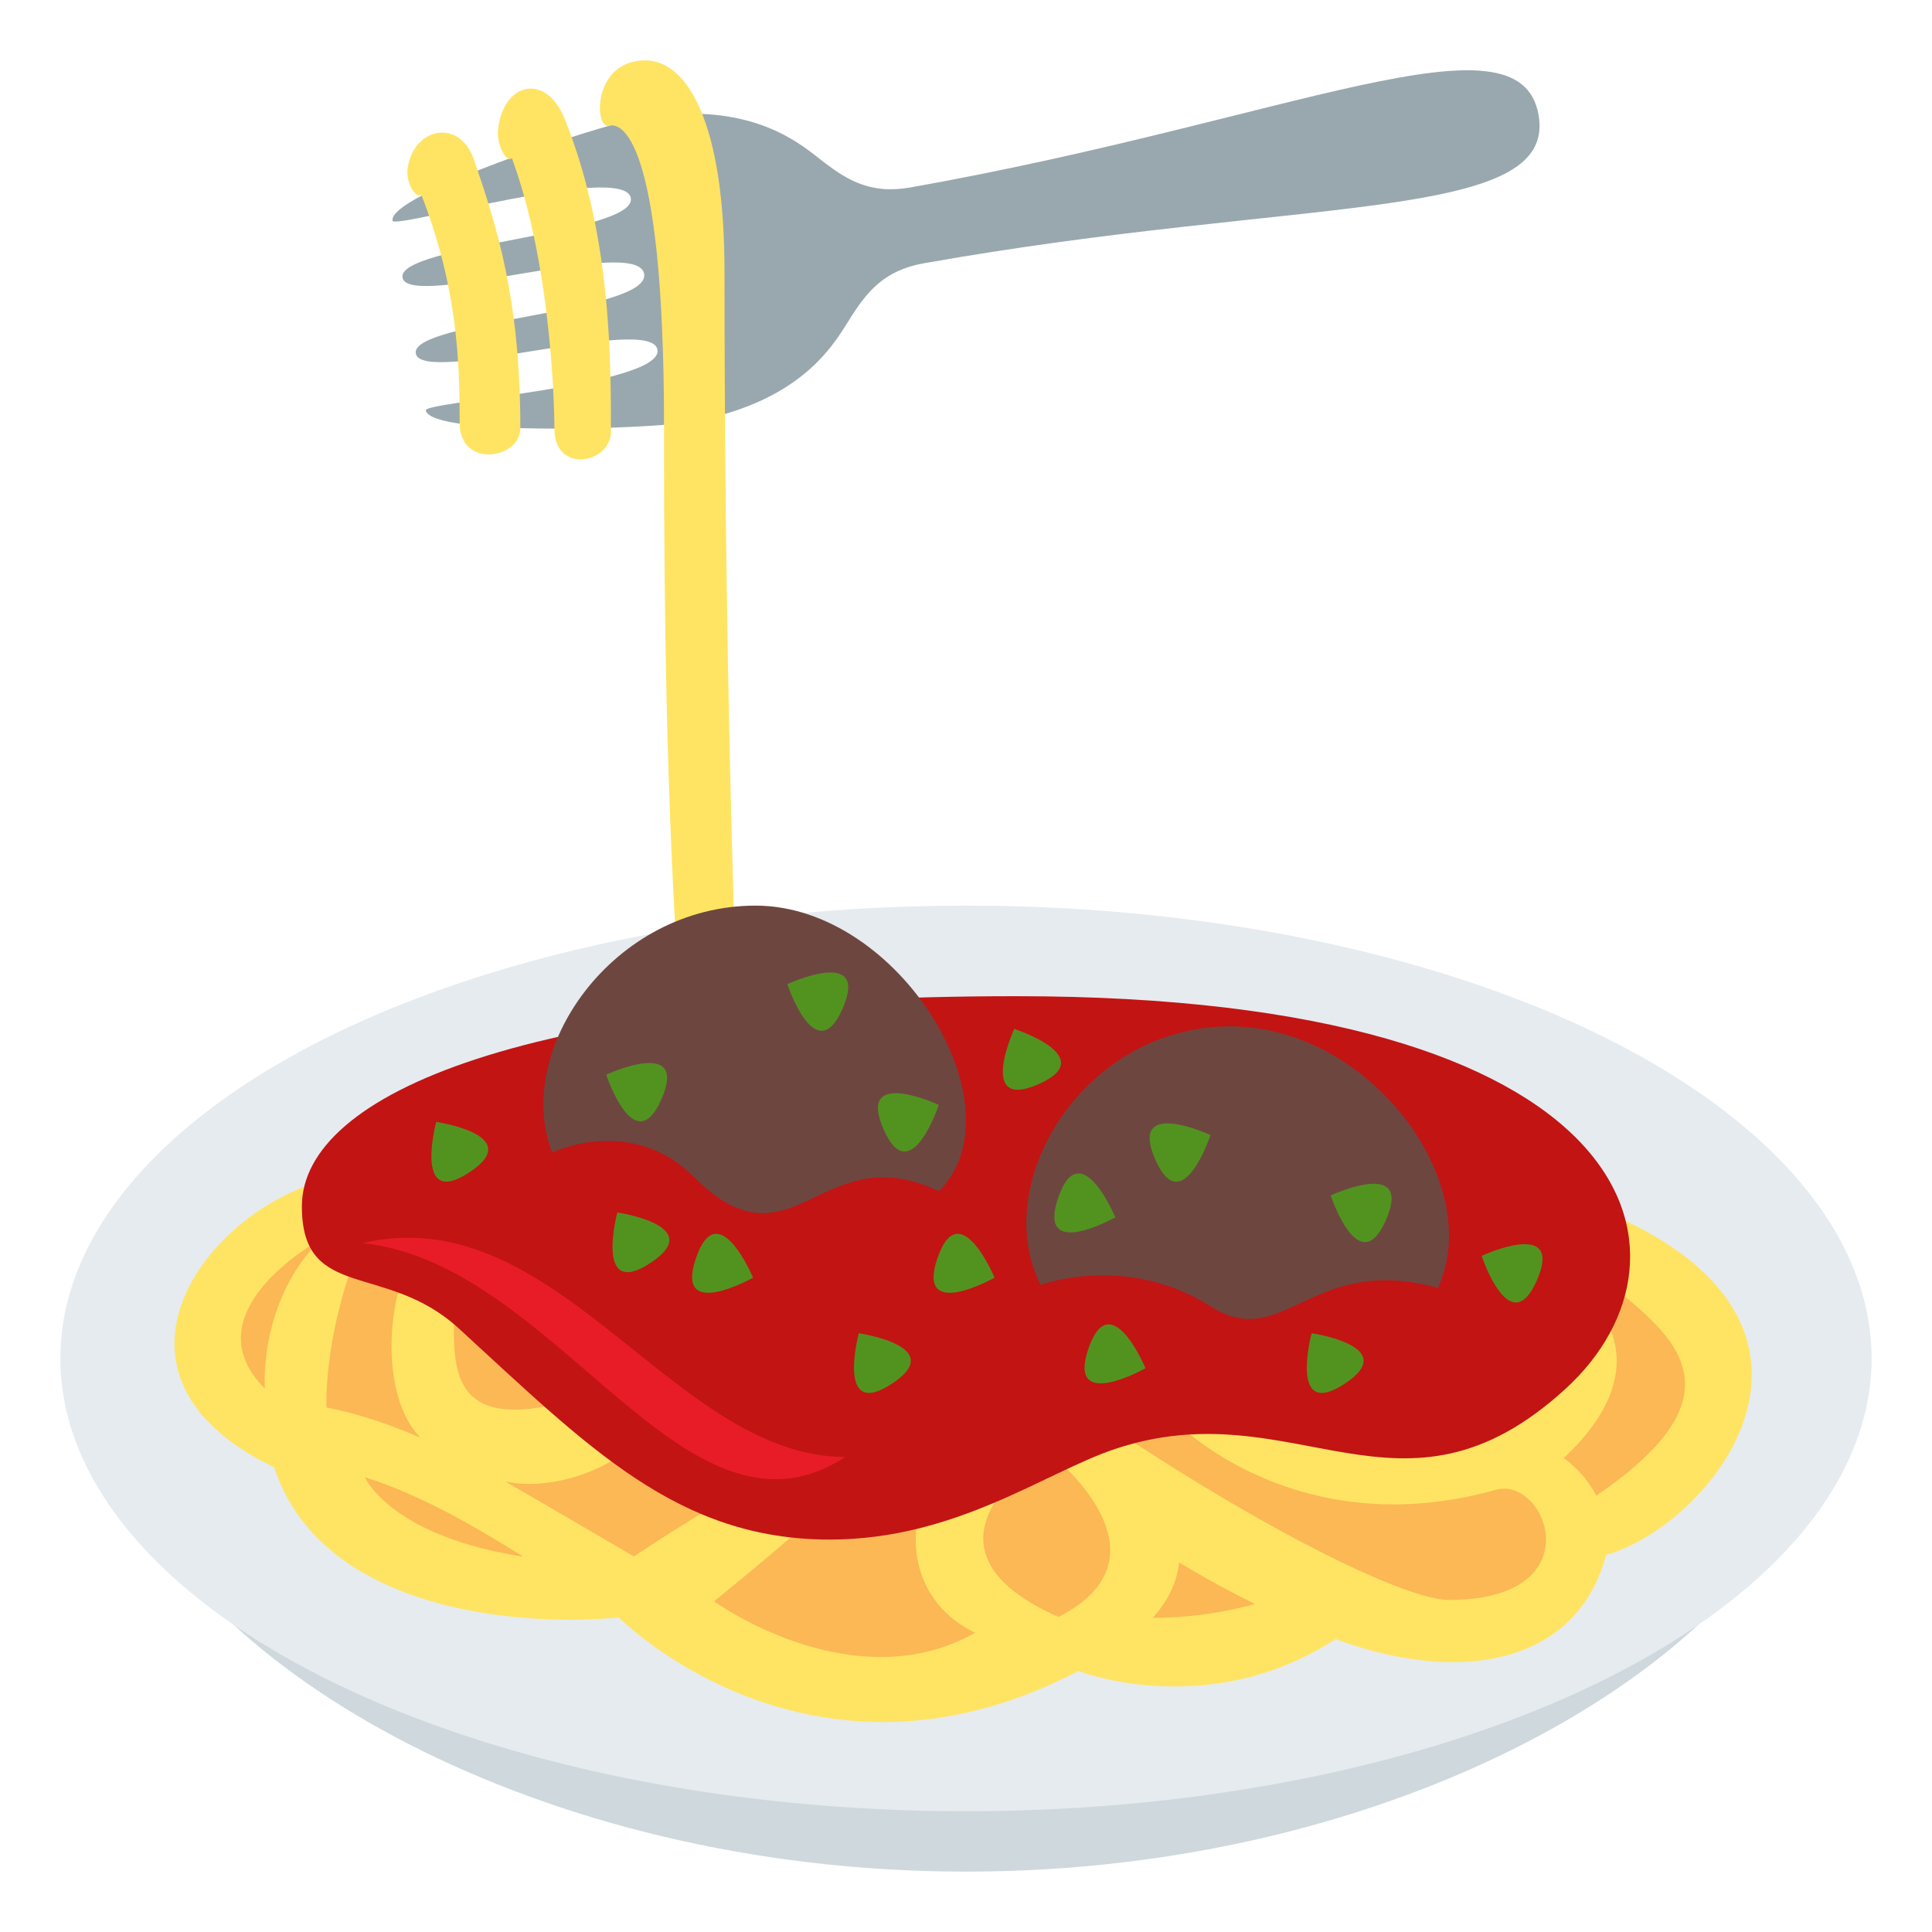 <svg xmlns="http://www.w3.org/2000/svg" width="64" height="64"><path fill="#CFD8DD" d="M32 62c28.295 0 46.301-27 0-27-46.302 0-28.295 27 0 27z"/><path fill="#99A8AE" d="M50.967 3.81c-.625-3.58-8.238.168-20.818 2.401-1.291.229-2.063-.242-2.802-.796-.738-.557-2.374-2.169-6.244-1.481-1.291.23-8.252 2.51-8.1 3.379.051.289 7.687-1.936 7.894-.753s-7.752 1.559-7.563 2.636c.188 1.079 7.779-1.405 8.004-.126.224 1.28-7.753 1.56-7.564 2.639.189 1.08 7.797-1.309 8.005-.126.207 1.183-7.726 1.721-7.674 2.009.152.87 7.47.616 8.76.388 3.87-.688 4.859-2.765 5.365-3.542.506-.776 1.07-1.484 2.361-1.714C43.168 6.489 51.594 7.389 50.967 3.81z"/><ellipse fill="#E6EBEF" cx="32" cy="45" rx="30" ry="15"/><path fill="#FFE463" d="M24 9c0-4.979-1.25-7-2.625-7-1.764 0-1.693 2.299-1.198 2.165.322-.087 1.82.07 1.82 9.967 0 5.896-.029 27.396 3.003 31.868 0 0-1-14.855-1-37zm-6.763 5.182c-.001-4.287-.783-6.694-1.538-8.896-.477-1.39-2.027-1.063-2.199.318-.056.439.264.987.458.848 1.197 3.08 1.269 5.501 1.269 7.558 0 1.521 2.01 1.207 2.01.172z"/><path fill="#FBB855" d="M51.5 52.583c7.666-5.5 8.268-14.593-16.492-18.088C32.152 34.092 1.346 37.617 8.625 47c2.042 4.583 12.375 6 19.629 8.583 6.496-.666 19.746-1.083 23.246-3z"/><path fill="#FFE463" d="M20.237 14.311c0-2.467-.001-6.584-1.538-10.386-.614-1.519-2.027-1.202-2.199.361-.056.496.264 1.113.458.956 1.408 3.834 1.408 8.953 1.408 8.953 0 1.534 1.871 1.145 1.871.116zm31.499 25.296c-1.82 2.893 9.098 4.535 1.143 9.937a3.623 3.623 0 0 0-1.078-1.243c1.6-1.494 2.576-3.457.816-5.375l-13.691 4.155s3.984 4.133 10.619 2.272C51.246 48.878 52.805 53 48 53c-1.389 0-5.844-2.162-10.994-5.583-5.717-2.75-9.006 4.583-4.702 6.67-4.05 2.288-8.65-1.041-8.65-1.041C36 43 26.912 47.633 21 51.559c0 0-2.873-1.679-4.268-2.488 1.821.437 5.511-.779 5.511-3.984-10.557 4.916-5.75-2.919-7.765-3.727-1.373-.551-2.3 4.514-.544 6.27-1.01-.441-2.046-.797-3.118-1.004 0 0-.191-3.471 2.184-7.623-4.375-1-11.43 6-3.918 9.6 1.524 4.668 7.856 5.305 11.42 4.978 0 0 6.332 6.425 15.223 1.771 0 0 4.275 1.691 8.521-1.055 4.195 1.553 8.004.792 8.959-2.788 3.785-1.092 9.295-8.357-1.469-11.902zm-41.12 1.456C8.545 43.134 8.776 46 8.776 46c-2.547-2.547 1.84-4.937 1.84-4.937zm1.473 7.873c1.802.571 3.536 1.561 5.241 2.629-4.42-.688-5.241-2.629-5.241-2.629zm22.974 4.627c-5.375-2.375-.375-5.5-.375-5.5s4.435 3.417.375 5.5zm3.123.028c.527-.582.807-1.2.873-1.836.756.46 1.607.933 2.516 1.378a12.73 12.73 0 0 1-3.389.458z"/><path fill="#C21413" d="M33.662 33C17.544 33 10 36.225 10 39.964c0 3.161 2.779 1.826 5.191 4.036 4.299 3.938 7.252 7 12.292 7 4.183 0 7.124-2.221 9.454-3 5.969-2 9.461 3.008 14.93-2 4.828-4.421 2.539-13-18.205-13z"/><path fill="#E81C27" d="M28 48.264c-5.707 0-9.538-8.597-16-7.084 6.462.656 10.667 10.556 16 7.084z"/><path fill="#6E4640" d="M31.099 39.461C33.859 36.725 29.83 30 25.027 30c-4.729 0-8.059 4.798-6.735 8.18 0 0 2.604-1.283 4.708.82 3.249 3.249 4.197-1.411 8.099.461zm16.532 3.203C49.223 39.248 45.426 34 40.744 34c-4.809 0-7.996 5.146-6.271 8.564 0 0 2.859-1.064 5.631.711 2.412 1.545 3.326-1.78 7.527-.611z"/><path fill="#529320" d="M23.055 41.675c-.731 2.128 1.891.65 1.891.65s-1.161-2.778-1.891-.65zm12-2c-.73 2.128 1.891.65 1.891.65s-1.161-2.778-1.891-.65zm-1.457-5.591s-1.254 2.738.805 1.831c2.058-.906-.805-1.831-.805-1.831zm-5.149 10.081s-.777 2.909 1.1 1.67c1.881-1.237-1.1-1.67-1.1-1.67zm7.606.51c-.73 2.128 1.891.65 1.891.65s-1.161-2.778-1.891-.65zm-15.605-4.51s-.778 2.909 1.1 1.67c1.88-1.237-1.1-1.67-1.1-1.67zm-6-3s-.778 2.909 1.1 1.67c1.88-1.237-1.1-1.67-1.1-1.67zm11.633-4.563s.942 2.859 1.835.795c.894-2.067-1.835-.795-1.835-.795zm17.999 7s.943 2.859 1.836.795c.895-2.067-1.836-.795-1.836-.795zm-22.164-3.206c.894-2.066-1.835-.795-1.835-.795s.942 2.86 1.835.795zm7.345 1c.892 2.063 1.835-.795 1.835-.795s-2.729-1.271-1.835.795zm9.001 1c.891 2.063 1.834-.795 1.834-.795s-2.729-1.271-1.834.795zm10.818 3.206s.943 2.859 1.836.795c.895-2.067-1.836-.795-1.836-.795zm-18.027.073c-.73 2.128 1.891.65 1.891.65s-1.161-2.778-1.891-.65zm12.394 2.49s-.777 2.909 1.1 1.67c1.881-1.237-1.1-1.67-1.1-1.67z"/></svg>